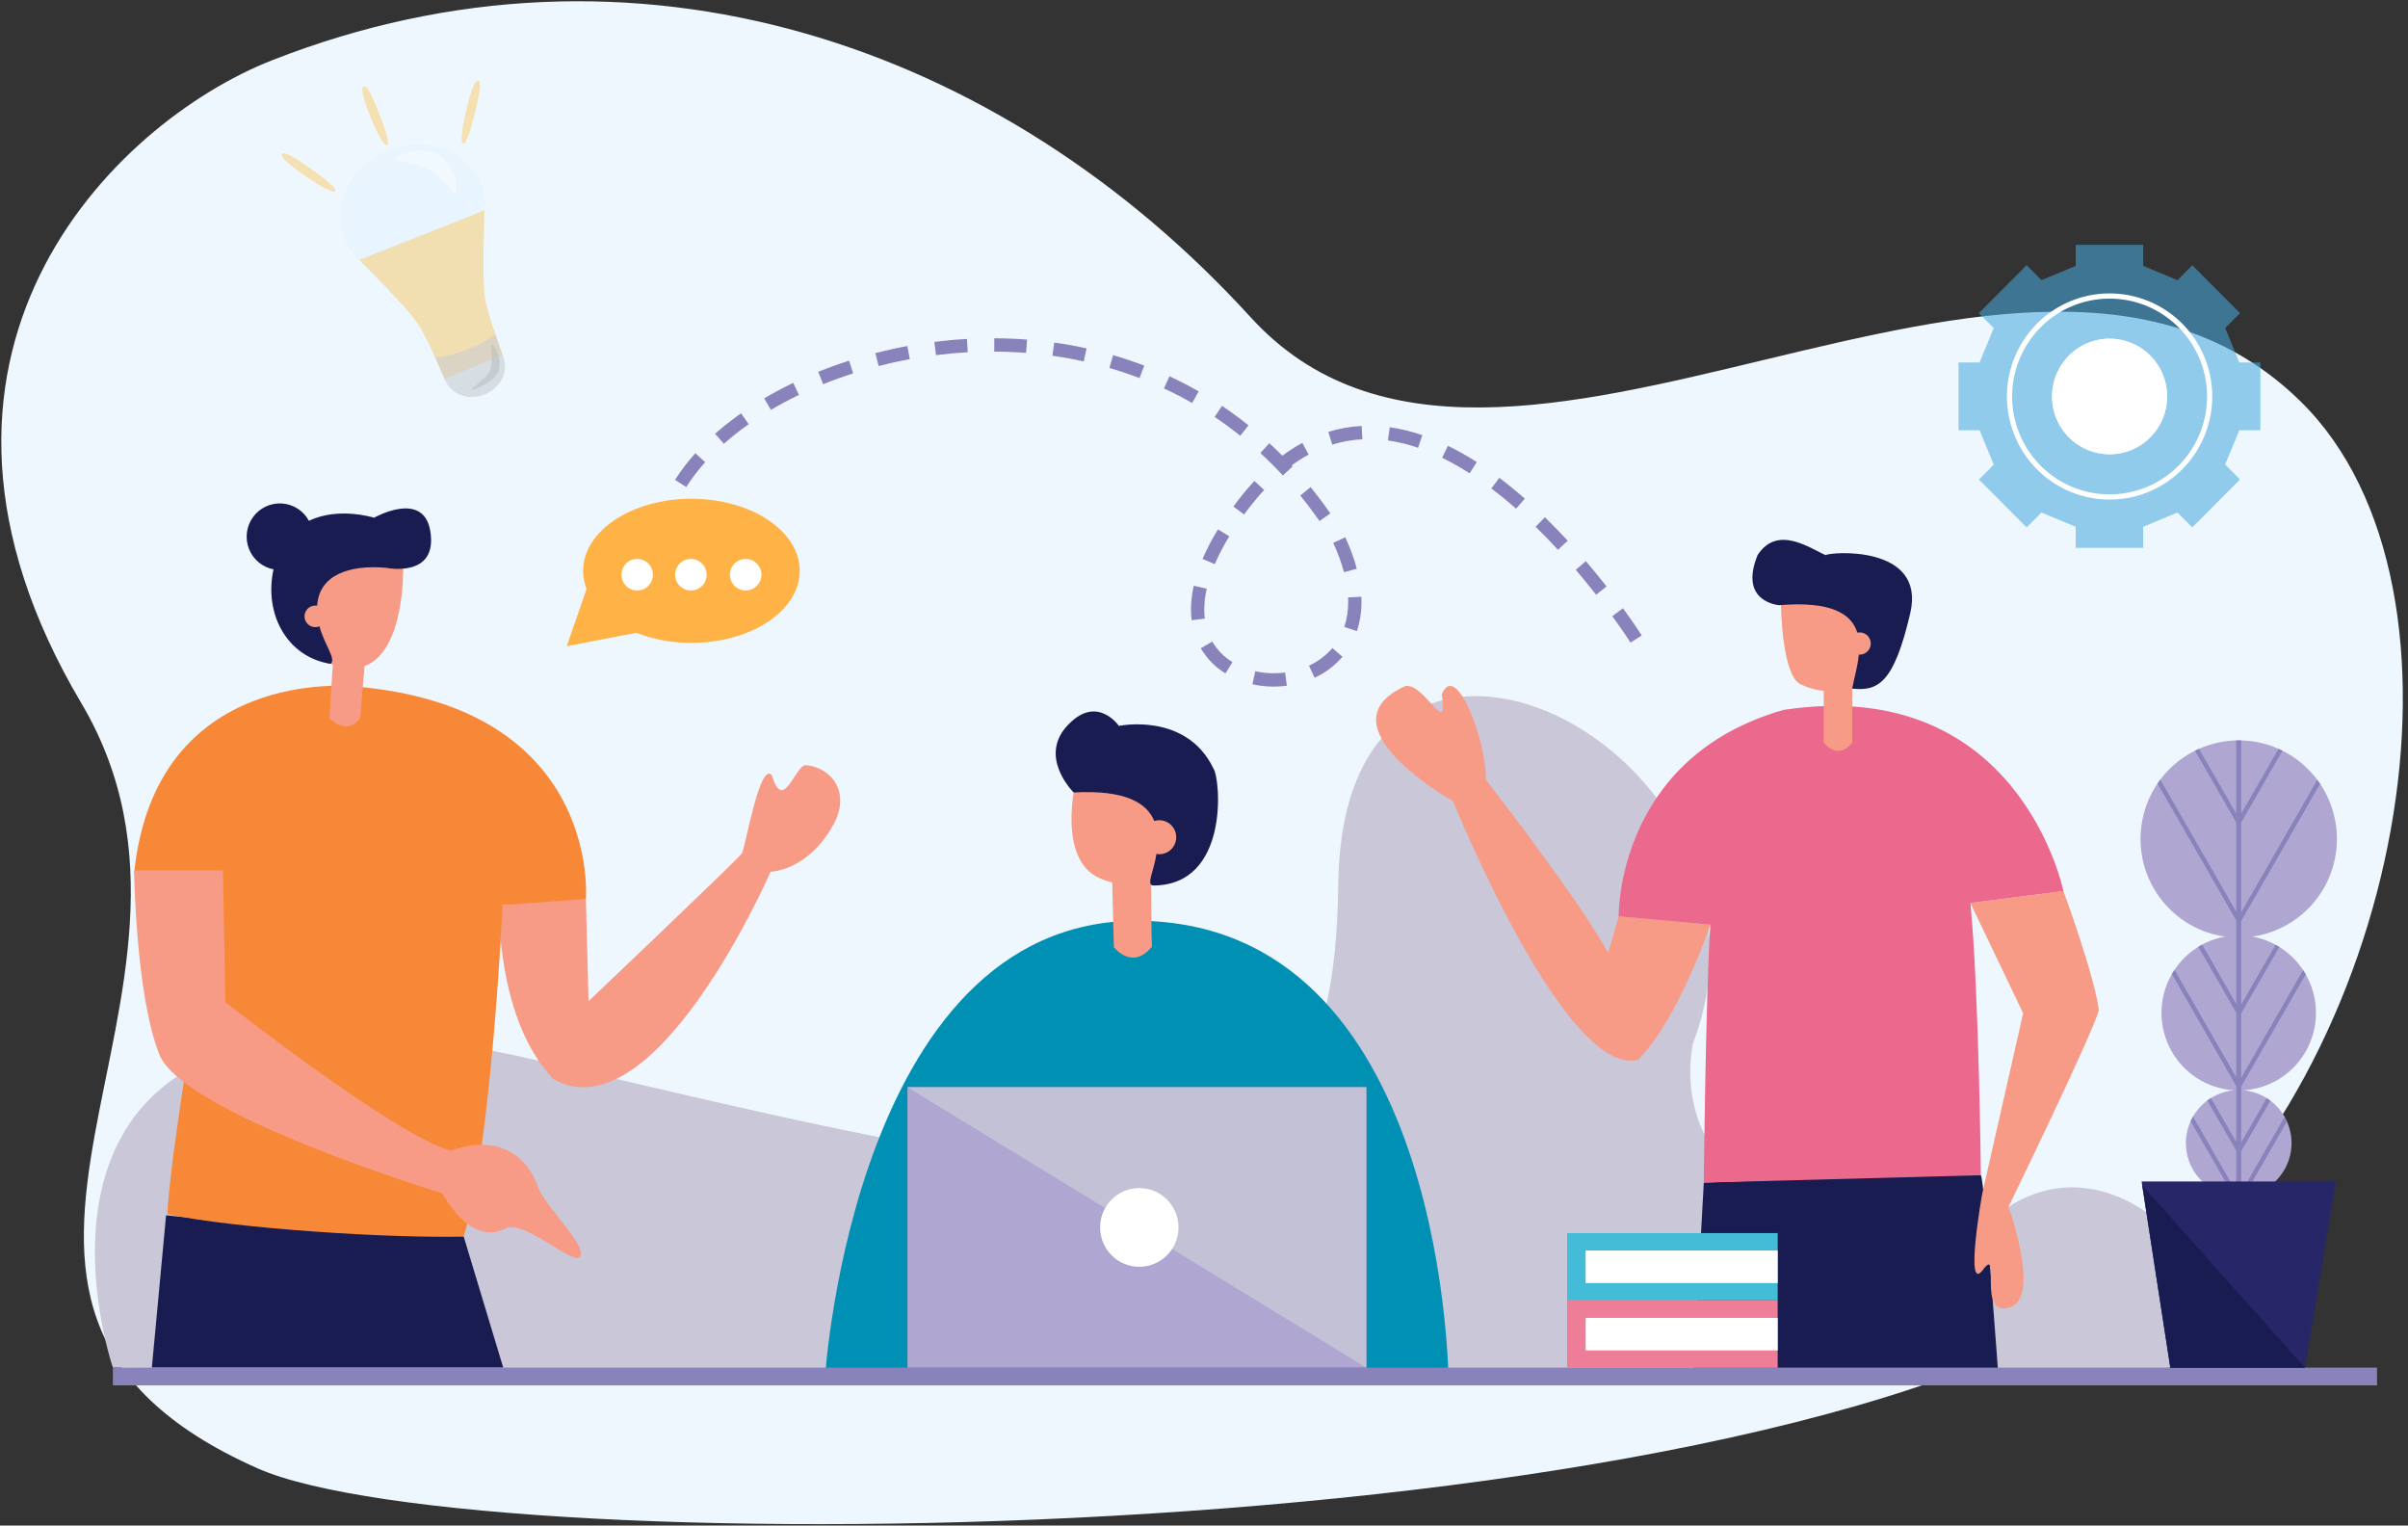 <svg width="371" height="235" viewBox="0 0 371 235" fill="none" xmlns="http://www.w3.org/2000/svg">
<rect x="0" y="0" width="371" height="235" fill="#333333" stroke="none"/>
<g clip-path="url(#clip0_936_902)">
<path d="M41.918 9.284C97.645 -12.597 154.284 6.748 192.697 48.881C231.111 91.014 311.728 19.8 354.483 61.864C383.661 90.57 370.297 164.378 330.288 196.345C275.907 239.797 73.315 241.101 39.701 226.19C-17.74 200.713 39.334 153.529 12.521 108.299C-19.111 54.939 17.291 18.952 41.918 9.284Z" fill="#EFF7FE"/>
<path d="M17.392 210.667C17.392 210.667 -5.948 142.573 82.987 163.394C171.921 184.214 205.565 193.336 206.179 136.403C206.793 79.471 277.955 115.841 260.797 160.842C256.536 184.883 288.674 199.234 309.452 185.894C330.23 172.555 352.652 207.932 334.379 210.667C316.105 213.403 17.392 210.667 17.392 210.667Z" fill="#CAC7D9"/>
<path d="M90.27 138.474L90.678 154.227C90.678 154.227 113.745 132.297 114.289 131.475C114.834 130.653 117.029 117.211 118.929 119.42C120.704 125.448 122.519 117.678 124.231 117.862C128.179 118.287 131.145 122.121 128.369 127.091C124.389 134.215 118.729 134.28 118.729 134.28C118.729 134.28 101.051 174.878 85.337 166.282C76.466 157.241 76.895 139.558 76.895 139.558C76.895 139.558 84.401 138.247 90.27 138.474Z" fill="#F79B86"/>
<path d="M71.434 190.455L77.531 210.667H23.396L25.588 187.209C25.588 187.209 54.786 190.393 71.434 190.455Z" fill="#191C51"/>
<path d="M54.451 105.73C54.451 105.73 23.942 102.442 20.667 134.498C28.036 134.224 33.769 134.498 33.769 134.498C33.769 134.498 26.399 174.775 25.785 187.012C35.756 189.238 60.921 190.829 71.434 190.455C75.667 177.104 77.441 139.431 77.441 139.431L90.27 138.474C90.27 138.474 92.726 108.812 54.451 105.73Z" fill="#F78838"/>
<path d="M34.352 134.088H20.667C20.667 134.088 20.882 153.233 24.556 162.447C28.23 171.66 68.16 183.818 68.16 183.818C68.16 183.818 72.371 192.126 77.918 189.229C80.71 187.86 88.222 194.778 89.246 193.681C90.952 192.312 83.855 185.736 82.9 182.859C81.945 179.982 78.396 174.092 69.49 177.243C61.445 175.325 34.711 154.365 34.711 154.365L34.352 134.088Z" fill="#F79B86"/>
<path d="M62.117 87.581C62.117 87.581 54.487 81.996 47.672 87.473C40.981 92.85 43.918 99.877 51.266 102.39C51.109 105.026 50.893 108.612 50.757 110.69C53.98 113.487 55.492 110.509 55.492 110.509L56.174 102.602C62.385 100.35 62.117 87.581 62.117 87.581Z" fill="#F79B86"/>
<path d="M66.301 81.837C65.257 75.408 57.631 79.751 57.631 79.751C57.631 79.751 52.184 78.012 47.599 80.23C47.189 79.47 46.594 78.827 45.87 78.359C45.146 77.892 44.316 77.616 43.457 77.557C42.598 77.498 41.738 77.659 40.957 78.023C40.176 78.387 39.5 78.943 38.991 79.64C38.482 80.337 38.157 81.152 38.045 82.009C37.934 82.865 38.041 83.737 38.355 84.541C38.669 85.346 39.181 86.058 39.843 86.61C40.504 87.163 41.294 87.539 42.14 87.703C40.665 94.386 44.052 101.155 50.929 102.264C51.85 101.487 50.033 99.469 49.217 96.48C48.985 96.578 48.733 96.621 48.481 96.607C48.23 96.592 47.985 96.521 47.765 96.397C47.545 96.274 47.356 96.102 47.212 95.894C47.068 95.686 46.973 95.449 46.934 95.199C46.896 94.949 46.914 94.693 46.988 94.452C47.062 94.21 47.19 93.988 47.362 93.803C47.534 93.618 47.745 93.475 47.981 93.385C48.216 93.294 48.468 93.258 48.719 93.28C48.769 93.284 48.817 93.291 48.865 93.3C49.154 88.623 53.682 86.964 59.473 87.462C59.472 87.462 67.488 89.148 66.301 81.837Z" fill="#191C51"/>
<path d="M223.198 213.392C223.198 213.392 223.2 144.361 177.479 141.896C131.758 139.431 127.119 212.038 127.119 212.038L223.198 213.392Z" fill="#0090B3"/>
<path d="M165.801 120.049C165.801 120.049 162.69 132.36 169.463 135.3C170.075 135.567 170.709 135.783 171.357 135.946L171.612 145.91C171.612 145.91 174.461 149.576 177.482 145.809C177.403 144.814 177.366 138.932 177.351 135.659C180.965 134.311 183.854 130.767 184.84 125.377C186.487 116.374 170.012 110.494 165.801 120.049Z" fill="#F79B86"/>
<path d="M186.957 118.384C182.746 109.633 172.392 111.819 172.392 111.819C172.392 111.819 169.127 107.065 164.749 111.46C159.669 116.421 165.417 122.071 165.417 122.071C173.504 121.635 176.722 123.743 177.835 126.466C178.194 126.354 178.573 126.32 178.945 126.368C179.318 126.416 179.676 126.544 179.995 126.744C180.313 126.944 180.585 127.21 180.792 127.525C180.999 127.84 181.135 128.196 181.192 128.569C181.249 128.942 181.225 129.322 181.121 129.685C181.018 130.048 180.838 130.384 180.593 130.67C180.349 130.956 180.045 131.186 179.704 131.344C179.363 131.501 178.991 131.583 178.616 131.583C178.468 131.582 178.32 131.569 178.174 131.543C177.785 134.167 176.563 136.328 177.655 136.404C189.461 136.404 188.054 119.969 186.957 118.384Z" fill="#191C51"/>
<path d="M262.503 182.173L260.797 213.402L307.985 213.304C307.985 213.304 305.739 181.53 305.193 181.029C304.647 180.527 262.503 182.173 262.503 182.173Z" fill="#191C51"/>
<path d="M263.511 142.445C263.511 142.445 258.682 156.829 252.391 163.255C241.131 166.132 223.872 123.427 223.872 123.427C223.872 123.427 203.116 111.736 216.536 105.666C219.548 105.216 223.156 113.95 222.132 106.963C224.359 101.518 229.097 114.528 228.931 120.115C245.241 141.281 247.765 146.827 247.765 146.827L249.393 141.151L263.511 142.445Z" fill="#F79B86"/>
<path d="M303.582 139.102L311.703 156.083L305.387 183.942C305.387 183.942 302.628 199.475 305.512 195.602C308.396 191.728 304.497 203.058 309.623 201.386C314.536 200.016 309.453 185.894 309.453 185.894C309.453 185.894 322.407 159.283 323.374 155.596C322.67 150.189 317.911 137.256 317.911 137.256L303.582 139.102Z" fill="#F79B86"/>
<path d="M317.91 137.257C317.91 137.257 311.158 103.882 274.825 109.345C248.947 116.69 249.392 141.151 249.392 141.151L263.51 142.444C262.782 153.806 262.502 182.172 262.502 182.172L305.192 181.029C305.192 181.029 304.911 152.813 303.581 139.102L317.91 137.257Z" fill="#EB698C"/>
<path d="M274.395 93.225C274.395 93.225 274.512 104.583 277.648 105.514C278.7 106.003 279.826 106.309 280.98 106.421V114.393C280.98 114.393 283.116 117.246 285.369 114.393V106.056C288.321 105.168 290.924 102.81 291.328 97.947C292.112 88.503 278.472 86.93 274.395 93.225Z" fill="#F79B86"/>
<path d="M281.294 85.513C279.015 84.586 273.885 80.714 270.789 85.513C267.829 92.813 274.127 93.225 274.127 93.225C282.286 92.546 285.291 94.635 286.159 97.457C286.393 97.405 286.635 97.403 286.87 97.451C287.105 97.5 287.326 97.597 287.521 97.737C287.716 97.878 287.879 98.057 288 98.265C288.12 98.473 288.196 98.704 288.222 98.943C288.248 99.182 288.224 99.424 288.15 99.652C288.077 99.881 287.956 100.092 287.796 100.271C287.636 100.45 287.44 100.593 287.221 100.691C287.003 100.789 286.766 100.839 286.526 100.839C286.482 100.839 286.437 100.836 286.393 100.833C286.2 102.757 285.615 104.668 285.37 106.075C289.408 106.505 291.799 105.186 294.307 94.484C296.816 83.782 281.764 85.041 281.294 85.513Z" fill="#191C51"/>
<path d="M366.228 210.667H17.391V213.403H366.228V210.667Z" fill="#8983BC"/>
<path d="M210.505 167.477H139.81V210.667H210.505V167.477Z" fill="#AFA7D1"/>
<path d="M139.81 167.477L210.505 210.667V167.477H139.81Z" fill="#C3C1D6"/>
<path d="M181.572 189.072C181.572 190.271 181.218 191.443 180.554 192.44C179.891 193.437 178.947 194.214 177.844 194.672C176.74 195.131 175.526 195.251 174.355 195.017C173.183 194.783 172.107 194.206 171.263 193.358C170.418 192.51 169.843 191.43 169.61 190.254C169.377 189.078 169.497 187.859 169.954 186.752C170.411 185.644 171.185 184.697 172.178 184.031C173.171 183.365 174.339 183.01 175.533 183.01C176.326 183.01 177.112 183.167 177.844 183.471C178.577 183.776 179.243 184.222 179.804 184.785C180.364 185.348 180.809 186.017 181.113 186.752C181.416 187.488 181.572 188.276 181.572 189.072Z" fill="white"/>
<path d="M347.03 144.273C350.822 143.737 354.271 141.778 356.68 138.789C359.089 135.801 360.28 132.007 360.013 128.173C359.745 124.338 358.038 120.748 355.237 118.126C352.436 115.505 348.749 114.047 344.92 114.047C341.09 114.047 337.403 115.505 334.602 118.126C331.801 120.748 330.094 124.338 329.826 128.173C329.559 132.007 330.75 135.801 333.159 138.789C335.568 141.778 339.017 143.737 342.809 144.273C339.948 144.791 337.374 146.342 335.574 148.634C333.775 150.926 332.873 153.801 333.041 156.714C333.208 159.628 334.432 162.379 336.483 164.449C338.533 166.518 341.267 167.762 344.169 167.946C342.083 168.14 340.152 169.133 338.777 170.719C337.402 172.305 336.688 174.362 336.785 176.462C336.882 178.563 337.781 180.545 339.296 181.997C340.811 183.449 342.825 184.259 344.919 184.259C347.014 184.259 349.028 183.449 350.543 181.997C352.058 180.545 352.957 178.563 353.054 176.462C353.15 174.362 352.437 172.305 351.062 170.719C349.686 169.133 347.755 168.14 345.67 167.946C348.571 167.762 351.306 166.518 353.356 164.449C355.406 162.379 356.631 159.628 356.798 156.714C356.965 153.801 356.064 150.926 354.264 148.634C352.464 146.342 349.891 144.791 347.029 144.273H347.03Z" fill="#AFA7D1"/>
<path d="M352.353 172.766C352.242 172.517 352.12 172.275 351.986 172.041L345.302 183.663V177.352L349.796 169.54C349.614 169.403 349.427 169.273 349.234 169.152L345.302 175.987V167.376L355.245 150.089C355.245 150.089 355.245 150.088 355.245 150.087C355.117 149.864 354.982 149.645 354.84 149.43L345.303 166.011V156.091L351.18 145.874C350.987 145.754 350.791 145.64 350.592 145.531L345.303 154.727V141.876L357.46 120.738C357.453 120.727 357.444 120.717 357.437 120.707C357.304 120.511 357.167 120.319 357.026 120.129L345.303 140.512V126.695L345.312 126.679L351.66 115.642C351.457 115.54 351.252 115.443 351.043 115.35L345.303 125.331V114.06C345.175 114.057 345.048 114.051 344.919 114.051C344.791 114.051 344.664 114.058 344.536 114.06V125.331L338.796 115.351C338.587 115.444 338.382 115.54 338.178 115.642L344.526 126.679L344.535 126.696V140.427L332.84 120.093C332.691 120.292 332.546 120.494 332.406 120.7L344.536 141.791V154.64L339.284 145.509L339.279 145.512C339.081 145.62 338.886 145.733 338.696 145.851L344.536 156.005V165.928L335.026 149.393C335.026 149.393 335.026 149.395 335.026 149.395C334.885 149.607 334.749 149.824 334.62 150.045V150.048L344.539 167.293V175.904L340.643 169.132C340.463 169.244 340.289 169.365 340.119 169.491C340.107 169.5 340.093 169.508 340.08 169.518L344.539 177.269V183.576L337.879 171.997V171.999C337.745 172.232 337.622 172.472 337.51 172.718L344.125 184.218C344.388 184.244 344.654 184.258 344.923 184.258C345.207 184.258 345.491 184.243 345.774 184.214L352.353 172.766Z" fill="#8983BC"/>
<path d="M355.119 210.667H334.378L329.958 181.999H359.878L355.119 210.667Z" fill="#272668"/>
<path d="M334.378 210.667H355.119L330.053 182.603L334.378 210.667Z" fill="#191C51"/>
<path d="M106.528 76.829C97.314 76.829 89.844 81.799 89.844 87.929C89.846 88.883 90.026 89.829 90.375 90.716L87.322 99.537L97.962 97.492L97.916 97.437C100.66 98.509 103.582 99.049 106.527 99.029C115.741 99.029 123.211 94.059 123.211 87.929C123.211 81.799 115.743 76.829 106.528 76.829Z" fill="#FFB346"/>
<path d="M100.598 88.529C100.598 89.011 100.456 89.482 100.189 89.882C99.923 90.283 99.544 90.595 99.1 90.779C98.657 90.964 98.169 91.012 97.699 90.918C97.228 90.824 96.796 90.592 96.457 90.251C96.117 89.911 95.886 89.477 95.793 89.005C95.699 88.532 95.747 88.043 95.931 87.597C96.114 87.153 96.425 86.772 96.824 86.505C97.223 86.237 97.692 86.094 98.172 86.094C98.816 86.094 99.433 86.351 99.888 86.808C100.343 87.264 100.598 87.884 100.598 88.529Z" fill="white"/>
<path d="M108.871 88.529C108.871 89.011 108.729 89.482 108.462 89.882C108.196 90.283 107.817 90.595 107.374 90.779C106.93 90.964 106.443 91.012 105.972 90.918C105.501 90.824 105.069 90.592 104.73 90.251C104.39 89.911 104.159 89.477 104.066 89.005C103.972 88.532 104.02 88.043 104.204 87.597C104.387 87.153 104.698 86.772 105.097 86.505C105.496 86.237 105.965 86.094 106.445 86.094C107.089 86.094 107.706 86.351 108.161 86.808C108.616 87.264 108.871 87.884 108.871 88.529Z" fill="white"/>
<path d="M117.311 88.529C117.311 89.011 117.169 89.482 116.902 89.882C116.636 90.283 116.257 90.595 115.813 90.779C115.37 90.964 114.882 91.012 114.412 90.918C113.941 90.824 113.509 90.592 113.17 90.252C112.83 89.911 112.599 89.477 112.506 89.005C112.412 88.532 112.46 88.043 112.643 87.598C112.827 87.153 113.138 86.772 113.537 86.505C113.936 86.237 114.405 86.094 114.885 86.094C115.528 86.094 116.145 86.351 116.6 86.808C117.055 87.264 117.311 87.884 117.311 88.529Z" fill="white"/>
<path d="M196.244 105.764C195.14 105.765 194.038 105.645 192.959 105.406L193.403 103.4C194.912 103.731 196.466 103.797 197.998 103.594L198.265 105.632C197.595 105.72 196.92 105.764 196.244 105.764ZM202.535 104.401L201.674 102.537C203.057 101.907 204.287 100.984 205.281 99.832L206.837 101.167C205.652 102.545 204.185 103.648 202.535 104.402V104.401ZM188.809 103.739C187.238 102.783 185.931 101.448 185.006 99.856L186.778 98.827C187.534 100.125 188.602 101.213 189.885 101.991L188.809 103.739ZM251.213 98.986C251.203 98.969 250.184 97.359 248.402 94.909L250.056 93.698C251.881 96.207 252.9 97.819 252.942 97.887L251.213 98.986ZM209.057 97.228L207.117 96.571C207.523 95.33 207.725 94.031 207.714 92.725C207.714 92.493 207.709 92.259 207.698 92.023L209.743 91.928C209.755 92.198 209.761 92.463 209.762 92.725C209.772 94.254 209.534 95.775 209.057 97.228V97.228ZM183.593 95.54C183.526 94.993 183.493 94.442 183.494 93.891C183.502 92.658 183.645 91.43 183.921 90.228L185.918 90.679C185.675 91.732 185.549 92.809 185.541 93.891C185.54 94.358 185.568 94.825 185.625 95.289L183.593 95.54ZM245.913 91.611C244.889 90.303 243.834 89.012 242.777 87.774L244.331 86.437C245.407 87.699 246.481 89.01 247.523 90.341L245.913 91.611ZM207.067 88.138C206.644 86.588 206.088 85.077 205.406 83.622L207.264 82.758C207.995 84.32 208.591 85.943 209.045 87.608L207.067 88.138ZM187.158 86.907L185.275 86.099C185.956 84.525 186.751 83.002 187.652 81.543L189.397 82.619C188.547 83.992 187.799 85.426 187.158 86.909V86.907ZM240.038 84.689C238.896 83.451 237.737 82.26 236.594 81.147L238.019 79.672C239.188 80.81 240.372 82.028 241.539 83.291L240.038 84.689ZM203.291 80.261C202.348 78.91 201.353 77.589 200.335 76.337L201.921 75.037C202.971 76.329 203.995 77.69 204.967 79.082L203.291 80.261ZM191.675 79.247L190.029 78.025C190.26 77.711 190.498 77.395 190.743 77.076C191.566 76.007 192.415 75.001 193.27 74.082L194.766 75.485C193.955 76.356 193.147 77.315 192.365 78.332C192.128 78.64 191.898 78.946 191.675 79.249V79.247ZM233.58 78.354C232.308 77.237 231.027 76.191 229.771 75.244L231.001 73.601C232.297 74.579 233.618 75.657 234.928 76.808L233.58 78.354ZM105.732 75.018L104.004 73.916C104.931 72.464 105.979 71.093 107.136 69.818L108.654 71.197C107.574 72.386 106.597 73.665 105.732 75.019V75.018ZM197.656 73.246C196.543 72.044 195.375 70.879 194.185 69.783L195.568 68.269C196.244 68.891 196.911 69.534 197.569 70.196C198.549 69.464 199.58 68.803 200.653 68.219L201.625 70.027C200.716 70.522 199.841 71.076 199.005 71.687L199.155 71.849L197.656 73.246ZM226.427 72.91C225.062 72.031 223.648 71.232 222.191 70.517L223.085 68.669C224.613 69.419 226.096 70.256 227.528 71.178L226.427 72.91ZM218.478 68.975C216.969 68.453 215.415 68.076 213.836 67.847L214.118 65.812C215.826 66.058 217.506 66.466 219.137 67.029L218.478 68.975ZM205.257 68.489L204.653 66.526C206.321 66.009 208.047 65.702 209.79 65.611L209.896 67.664C208.322 67.746 206.764 68.024 205.257 68.491V68.489ZM111.528 68.358L110.173 66.817C111.449 65.692 112.785 64.639 114.176 63.663L115.352 65.345C114.023 66.278 112.746 67.284 111.528 68.359V68.358ZM191.087 67.124C189.814 66.105 188.486 65.131 187.139 64.228L188.276 62.519C189.671 63.454 191.046 64.462 192.363 65.516L191.087 67.124ZM118.774 63.136L117.734 61.365C119.157 60.524 120.662 59.721 122.206 58.977L123.092 60.83C121.598 61.55 120.147 62.326 118.774 63.138V63.136ZM183.673 62.078C182.264 61.272 180.802 60.515 179.326 59.83L180.186 57.965C181.714 58.675 183.228 59.458 184.687 60.293L183.673 62.078ZM126.828 59.18L126.064 57.273C127.608 56.65 129.206 56.072 130.819 55.556L131.442 57.511C129.878 58.016 128.325 58.576 126.828 59.181V59.18ZM175.569 58.241C174.057 57.663 172.495 57.137 170.926 56.68L171.496 54.707C173.118 55.18 174.733 55.723 176.298 56.321L175.569 58.241ZM135.372 56.38L134.865 54.389C136.485 53.973 138.144 53.608 139.798 53.304L140.167 55.325C138.559 55.623 136.946 55.978 135.372 56.382L135.372 56.38ZM166.97 55.67C165.389 55.321 163.765 55.029 162.146 54.801L162.428 52.766C164.1 53.001 165.776 53.302 167.408 53.663L166.97 55.67ZM144.209 54.702L143.956 52.663C145.624 52.454 147.316 52.302 148.984 52.211L149.095 54.261C147.474 54.353 145.83 54.501 144.209 54.704L144.209 54.702ZM158.083 54.36C156.467 54.233 154.819 54.168 153.183 54.16L153.192 52.105C154.877 52.113 156.575 52.182 158.241 52.311L158.083 54.36Z" fill="#8983BC"/>
<path d="M273.887 189.946H241.446V200.323H273.887V189.946Z" fill="#43BCD8"/>
<path d="M273.887 192.63H244.298V197.639H273.887V192.63Z" fill="white"/>
<path d="M273.887 200.323H241.446V210.7H273.887V200.323Z" fill="#EE7E98"/>
<path d="M273.887 203.007H244.298V208.016H273.887V203.007Z" fill="white"/>
<g opacity="0.59">
<path opacity="0.59" d="M52.995 36.679C53.272 37.385 53.637 38.052 54.08 38.666C54.443 39.168 54.856 39.632 55.313 40.05C55.403 40.134 55.495 40.217 55.59 40.296C55.59 40.296 62.582 47.213 64.397 49.882C65.088 50.897 66.156 53.118 67.039 55.058C67.734 56.588 68.317 57.944 68.511 58.398C68.555 58.503 68.579 58.56 68.579 58.56C69.442 60.76 72.15 61.751 74.628 60.772C77.106 59.792 78.413 57.214 77.551 55.014C77.551 55.014 77.504 54.886 77.423 54.661C77.216 54.087 76.784 52.878 76.323 51.508C75.651 49.516 74.919 47.183 74.733 45.983C74.482 44.366 74.462 41.06 74.504 38.16C74.546 35.26 74.648 32.764 74.648 32.764C74.663 32.641 74.674 32.517 74.683 32.394C74.797 31.016 74.593 29.63 74.089 28.342C72.059 23.167 65.692 20.839 59.867 23.141C54.041 25.443 50.965 31.504 52.995 36.679Z" fill="#D9F0FF"/>
<path opacity="0.59" d="M55.313 40.05C55.403 40.134 55.495 40.217 55.59 40.296C55.59 40.296 62.583 47.213 64.397 49.882C65.088 50.897 66.157 53.119 67.04 55.058C67.735 56.588 68.317 57.944 68.511 58.398L77.423 54.661C77.216 54.087 76.784 52.878 76.323 51.509C75.65 49.516 74.919 47.184 74.733 45.984C74.481 44.366 74.461 41.061 74.504 38.161C74.546 35.26 74.647 32.764 74.647 32.764C74.662 32.642 74.674 32.518 74.683 32.395L55.313 40.05Z" fill="#FFB523"/>
<path opacity="0.59" d="M67.04 55.057C67.895 56.94 68.579 58.559 68.579 58.559C69.443 60.759 72.151 61.75 74.629 60.771C77.106 59.791 78.414 57.213 77.551 55.013C77.551 55.013 76.966 53.416 76.323 51.508C74.97 52.492 73.488 53.286 71.919 53.867C70.357 54.493 68.714 54.894 67.04 55.057Z" fill="#B3B3B3"/>
<path opacity="0.59" d="M67.462 23.82C70.007 25.256 70.657 29.02 70.217 29.629C69.778 30.237 68.68 27.62 66.136 26.185C63.592 24.749 60.564 25.038 61.004 24.43C61.444 23.822 64.918 22.385 67.462 23.82Z" fill="white"/>
<path opacity="0.59" d="M75.558 56.903C74.933 58.49 72.332 59.934 72.699 60.023C73.066 60.112 76.25 58.775 76.823 57.105C77.457 55.26 76.161 53.116 75.793 53.027C75.426 52.938 76.086 55.563 75.558 56.903Z" fill="#999999"/>
<path opacity="0.59" d="M46.705 26.88C49.737 28.997 51.319 29.704 51.615 29.435C51.911 29.167 50.808 28.026 47.777 25.91C44.746 23.793 43.788 23.418 43.493 23.685C43.197 23.952 43.674 24.764 46.705 26.88Z" fill="#FFB523"/>
<path opacity="0.59" d="M56.964 17.717C58.3 21.07 59.217 22.468 59.608 22.373C59.999 22.279 59.717 20.73 58.382 17.376C57.047 14.022 56.465 13.224 56.072 13.318C55.68 13.412 55.627 14.363 56.964 17.717Z" fill="#FFB523"/>
<path opacity="0.59" d="M71.894 16.72C71.035 20.332 70.968 22.02 71.338 22.137C71.709 22.256 72.375 20.757 73.235 17.146C74.095 13.534 74.086 12.54 73.716 12.421C73.345 12.302 72.753 13.108 71.894 16.72Z" fill="#FFB523"/>
</g>
<path opacity="0.56" d="M345.021 66.273H348.258V55.834H345.021L342.836 50.537L345.125 48.239L337.771 40.857L335.482 43.156L330.204 40.962V37.713H319.805V40.962L314.526 43.153L312.236 40.855L304.882 48.236L307.172 50.535L304.989 55.834H301.752V66.273H304.989L307.175 71.57L304.885 73.868L312.239 81.249L314.529 78.951L319.805 81.145V84.395H330.204V81.145L335.474 78.944L337.764 81.242L345.117 73.861L342.828 71.562L345.021 66.273ZM331.296 67.369C330.056 68.614 328.475 69.462 326.755 69.806C325.034 70.149 323.251 69.973 321.631 69.299C320.01 68.625 318.625 67.484 317.65 66.02C316.676 64.556 316.156 62.835 316.156 61.074C316.156 59.313 316.676 57.592 317.65 56.128C318.625 54.664 320.01 53.523 321.631 52.849C323.251 52.175 325.034 51.998 326.755 52.342C328.475 52.685 330.056 53.533 331.296 54.778C332.12 55.605 332.773 56.586 333.219 57.667C333.665 58.747 333.894 59.904 333.894 61.074C333.894 62.243 333.665 63.401 333.219 64.481C332.773 65.561 332.12 66.543 331.296 67.369Z" fill="#46A9DD"/>
<path d="M331.296 67.369C330.056 68.614 328.475 69.462 326.755 69.806C325.034 70.149 323.251 69.973 321.631 69.299C320.01 68.625 318.625 67.484 317.65 66.02C316.676 64.556 316.156 62.835 316.156 61.074C316.156 59.313 316.676 57.592 317.65 56.128C318.625 54.664 320.01 53.523 321.631 52.849C323.251 52.175 325.034 51.998 326.755 52.342C328.475 52.685 330.056 53.533 331.296 54.778C332.12 55.605 332.773 56.587 333.219 57.667C333.665 58.747 333.894 59.905 333.894 61.074C333.894 62.243 333.665 63.401 333.219 64.481C332.773 65.561 332.12 66.543 331.296 67.369Z" fill="white"/>
<path d="M325.025 76.952C321.365 76.952 317.819 75.679 314.99 73.348C312.161 71.018 310.225 67.775 309.511 64.172C308.797 60.569 309.349 56.829 311.074 53.59C312.799 50.35 315.59 47.811 318.971 46.405C322.352 44.999 326.114 44.814 329.616 45.88C333.118 46.946 336.144 49.199 338.177 52.253C340.21 55.307 341.125 58.975 340.767 62.63C340.408 66.286 338.797 69.704 336.21 72.302C334.744 73.781 333.001 74.953 331.081 75.752C329.162 76.55 327.103 76.958 325.025 76.952ZM314.403 71.737C316.86 74.204 320.094 75.739 323.552 76.081C327.011 76.423 330.481 75.551 333.37 73.613C336.26 71.675 338.391 68.791 339.399 65.453C340.408 62.114 340.233 58.528 338.903 55.305C337.573 52.082 335.171 49.422 332.106 47.778C329.041 46.133 325.503 45.606 322.094 46.287C318.686 46.967 315.618 48.813 313.413 51.51C311.209 54.206 310.004 57.587 310.003 61.075C310.005 65.074 311.587 68.909 314.402 71.738L314.403 71.737Z" fill="white"/>
</g>
<defs>
<clipPath id="clip0_936_902">
<rect width="370.006" height="234.586" fill="white" transform="translate(0.199 0.193)"/>
</clipPath>
</defs>
</svg>
